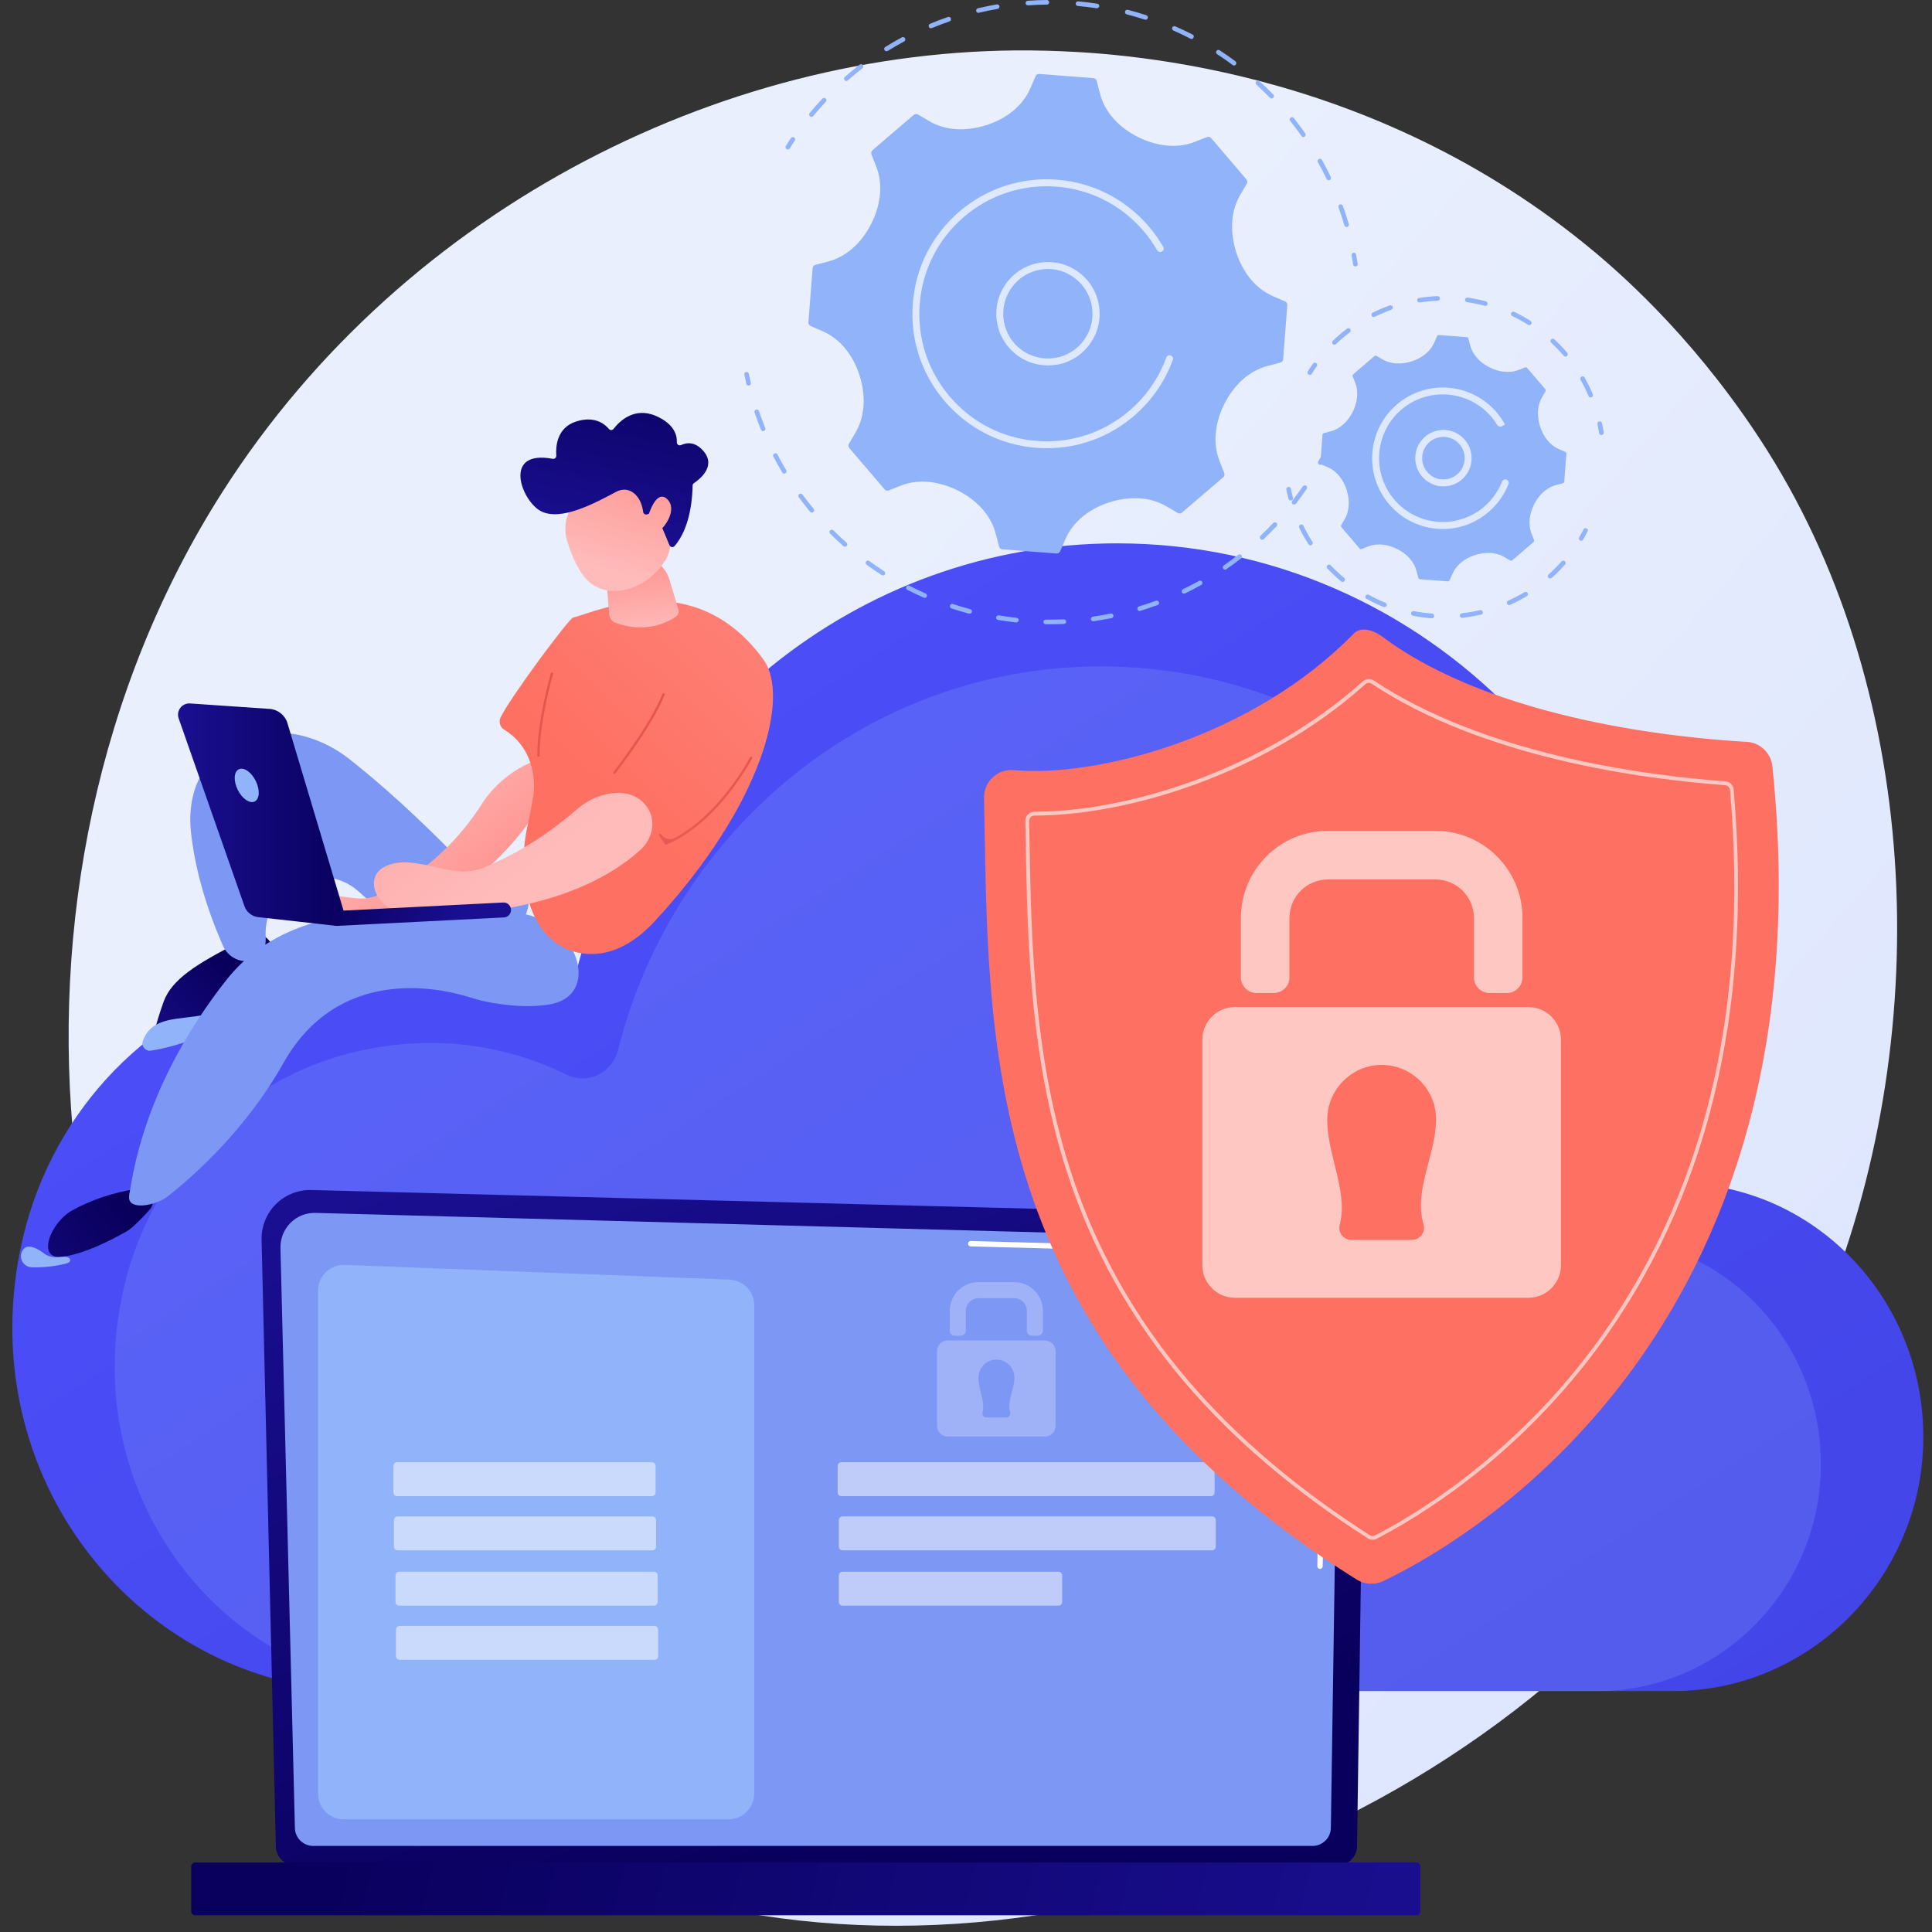 <svg width="115" height="115" viewBox="0 0 115 115" fill="none" xmlns="http://www.w3.org/2000/svg">
<rect x="0" y="0" width="115" height="115" fill="#333333" stroke="none"/>
<path d="M108.363 78.415C97.803 103.679 69.672 117.832 45.283 114.012C41.313 113.39 30.43 111.54 20.799 102.811C2.247 86.006 -1.719 52.73 13.244 29.276C24.135 12.208 43.651 2.534 62.199 3.017C66.194 3.12 81.508 3.762 94.962 15.037C96.936 16.691 101.298 20.629 105.227 26.869C114.454 41.529 115.243 61.95 108.363 78.415Z" fill="url(#paint0_linear_194_228)"/>
<path d="M1.359 73.699C3.162 65.994 9.057 59.944 16.563 58.093C21.723 56.82 26.673 57.504 30.86 59.563C32.245 60.246 33.897 59.473 34.281 57.942C37.981 43.22 50.998 32.342 66.492 32.342C84.864 32.342 99.757 47.633 99.757 66.498C99.757 66.998 99.749 67.681 99.741 68.34C99.806 69.753 100.407 70.35 101.303 70.502C108.502 71.272 114.156 77.363 114.471 84.88C114.83 93.51 107.991 100.658 99.582 100.658H21.776C8.457 100.658 -1.972 87.95 1.359 73.699Z" fill="url(#paint1_linear_194_228)"/>
<path opacity="0.21" d="M7.385 76.59C8.996 69.708 14.258 64.308 20.962 62.654C25.57 61.52 29.989 62.126 33.725 63.968C34.964 64.578 36.436 63.886 36.779 62.523C40.083 49.377 51.705 39.666 65.539 39.666C81.941 39.666 95.24 53.32 95.24 70.162C95.24 70.608 95.232 71.218 95.224 71.808C95.281 73.069 95.816 73.601 96.618 73.736C103.044 74.424 108.097 79.865 108.375 86.575C108.698 94.28 102.59 100.662 95.08 100.662H25.614C13.722 100.658 4.409 89.314 7.385 76.59Z" fill="#91B3FA"/>
<path d="M16.42 109.89C16.42 110.52 16.935 111.036 17.569 111.036H79.627C80.257 111.036 80.776 110.52 80.776 109.89L81.291 74.178C81.291 73.548 80.547 72.316 79.186 72.406L18.538 70.834C17.745 70.813 16.98 71.12 16.42 71.677C15.86 72.238 15.553 73.003 15.57 73.793L16.42 109.89Z" fill="url(#paint2_linear_194_228)"/>
<path d="M17.553 108.788C17.553 109.386 18.043 109.877 18.64 109.877H78.131C78.728 109.877 79.218 109.386 79.218 108.788L79.705 76.368C79.648 74.416 77.939 73.716 76.904 73.757L18.779 72.197C18.223 72.18 17.683 72.397 17.291 72.79C16.898 73.183 16.682 73.724 16.694 74.281L17.553 108.788Z" fill="#7D97F4"/>
<path d="M78.572 93.387C78.572 93.387 78.572 93.387 78.572 93.387C78.568 93.387 78.572 93.387 78.572 93.387C78.483 93.387 78.413 93.313 78.413 93.223L78.45 90.595C78.45 90.509 78.523 90.439 78.609 90.439C78.699 90.439 78.769 90.513 78.769 90.603L78.732 93.231C78.728 93.317 78.658 93.387 78.572 93.387Z" fill="white"/>
<path d="M78.666 86.943C78.576 86.943 78.507 86.87 78.507 86.779L78.654 76.708C78.65 76.111 78.47 75.632 78.115 75.292C77.452 74.657 76.402 74.69 76.357 74.69L57.776 74.191C57.69 74.186 57.621 74.117 57.621 74.027C57.625 73.941 57.69 73.863 57.784 73.871L76.353 74.371C76.467 74.362 77.587 74.346 78.335 75.058C78.756 75.46 78.969 76.016 78.973 76.708L78.826 86.784C78.826 86.874 78.752 86.943 78.666 86.943Z" fill="white"/>
<path d="M11.617 114.004H84.316C84.443 114.004 84.549 113.902 84.549 113.771V111.097C84.549 110.971 84.447 110.864 84.316 110.864H11.617C11.49 110.864 11.384 110.966 11.384 111.097V113.771C11.384 113.898 11.49 114.004 11.617 114.004Z" fill="url(#paint3_linear_194_228)"/>
<path d="M43.361 108.293H20.459C19.613 108.293 18.93 107.609 18.93 106.762V76.823C18.93 75.955 19.65 75.259 20.517 75.292L43.422 76.168C44.244 76.201 44.894 76.876 44.894 77.699V106.762C44.89 107.609 44.207 108.293 43.361 108.293Z" fill="#91B3FA"/>
<path opacity="0.51" d="M38.807 89.056H23.636C23.517 89.056 23.419 88.957 23.419 88.839V87.254C23.419 87.136 23.517 87.037 23.636 87.037H38.807C38.925 87.037 39.024 87.136 39.024 87.254V88.839C39.024 88.957 38.925 89.056 38.807 89.056Z" fill="white"/>
<path opacity="0.51" d="M38.836 92.282H23.664C23.546 92.282 23.448 92.183 23.448 92.065V90.48C23.448 90.362 23.546 90.263 23.664 90.263H38.836C38.954 90.263 39.052 90.362 39.052 90.48V92.065C39.056 92.183 38.958 92.282 38.836 92.282Z" fill="white"/>
<path opacity="0.51" d="M38.93 95.573H23.759C23.64 95.573 23.542 95.475 23.542 95.356V93.772C23.542 93.653 23.64 93.555 23.759 93.555H38.93C39.048 93.555 39.146 93.653 39.146 93.772V95.356C39.146 95.475 39.048 95.573 38.93 95.573Z" fill="white"/>
<path opacity="0.51" d="M38.958 98.799H23.787C23.669 98.799 23.57 98.701 23.57 98.582V96.998C23.57 96.879 23.669 96.781 23.787 96.781H38.958C39.077 96.781 39.175 96.879 39.175 96.998V98.582C39.179 98.701 39.081 98.799 38.958 98.799Z" fill="white"/>
<path opacity="0.51" d="M72.081 89.056H50.078C49.959 89.056 49.861 88.957 49.861 88.839V87.254C49.861 87.136 49.959 87.037 50.078 87.037H72.081C72.199 87.037 72.297 87.136 72.297 87.254V88.839C72.297 88.957 72.199 89.056 72.081 89.056Z" fill="white"/>
<path opacity="0.51" d="M72.15 92.282H50.148C50.029 92.282 49.931 92.183 49.931 92.065V90.48C49.931 90.362 50.029 90.263 50.148 90.263H72.15C72.269 90.263 72.367 90.362 72.367 90.48V92.065C72.367 92.183 72.269 92.282 72.15 92.282Z" fill="white"/>
<path opacity="0.51" d="M63.009 95.573H50.148C50.029 95.573 49.931 95.475 49.931 95.356V93.772C49.931 93.653 50.029 93.555 50.148 93.555H63.009C63.127 93.555 63.225 93.653 63.225 93.772V95.356C63.225 95.475 63.127 95.573 63.009 95.573Z" fill="white"/>
<g opacity="0.51">
<path opacity="0.51" d="M61.77 79.509H61.427C61.255 79.509 61.12 79.369 61.12 79.201V78.031C61.12 77.613 60.781 77.273 60.364 77.273H58.246C57.829 77.273 57.49 77.613 57.49 78.031V79.201C57.49 79.374 57.351 79.509 57.183 79.509H56.84C56.668 79.509 56.533 79.369 56.533 79.201V78.031C56.533 77.081 57.302 76.315 58.246 76.315H60.364C61.312 76.315 62.077 77.085 62.077 78.031V79.201C62.077 79.374 61.942 79.509 61.77 79.509Z" fill="white"/>
<path opacity="0.51" d="M62.195 79.787H56.415C56.059 79.787 55.773 80.073 55.773 80.43V84.868C55.773 85.224 56.059 85.51 56.415 85.51H62.191C62.547 85.51 62.833 85.224 62.833 84.868V80.426C62.837 80.073 62.547 79.787 62.195 79.787ZM60.131 84.077C60.168 84.229 60.053 84.372 59.902 84.372H58.712C58.557 84.372 58.446 84.229 58.483 84.077L58.49 84.051C58.651 83.377 58.201 82.632 58.242 81.94C58.271 81.404 58.704 80.962 59.244 80.929C59.865 80.892 60.384 81.384 60.384 81.998C60.384 82.658 59.963 83.355 60.112 83.998L60.131 84.077Z" fill="white"/>
</g>
<path d="M78.589 27.667C78.564 27.667 78.544 27.663 78.523 27.651C78.458 27.614 78.433 27.528 78.47 27.462C78.56 27.302 78.646 27.143 78.728 26.979C78.765 26.91 78.846 26.885 78.912 26.922C78.981 26.959 79.006 27.041 78.969 27.106C78.883 27.27 78.797 27.433 78.707 27.597C78.687 27.642 78.638 27.667 78.589 27.667Z" fill="#91B3FA"/>
<path d="M62.49 37.157C62.408 37.157 62.326 37.157 62.244 37.157C62.167 37.157 62.109 37.091 62.109 37.017C62.109 36.944 62.171 36.882 62.248 36.882C62.604 36.886 62.964 36.882 63.319 36.866C63.389 36.862 63.459 36.923 63.463 36.997C63.467 37.075 63.405 37.136 63.332 37.14C63.054 37.153 62.772 37.157 62.49 37.157ZM60.499 37.05C60.495 37.05 60.49 37.05 60.482 37.05C60.123 37.009 59.759 36.96 59.407 36.903C59.334 36.891 59.28 36.821 59.293 36.743C59.305 36.669 59.379 36.616 59.452 36.629C59.804 36.686 60.159 36.735 60.515 36.776C60.589 36.784 60.646 36.854 60.638 36.927C60.625 36.997 60.568 37.05 60.499 37.05ZM65.073 36.977C65.004 36.977 64.947 36.927 64.938 36.858C64.926 36.784 64.979 36.715 65.057 36.702C65.409 36.653 65.764 36.592 66.112 36.522C66.185 36.506 66.259 36.555 66.275 36.629C66.292 36.702 66.243 36.776 66.169 36.792C65.821 36.86 65.47 36.92 65.122 36.973C65.106 36.975 65.09 36.977 65.073 36.977ZM57.715 36.53C57.702 36.53 57.69 36.53 57.678 36.526C57.33 36.432 56.979 36.33 56.635 36.215C56.562 36.191 56.525 36.113 56.55 36.039C56.574 35.965 56.652 35.928 56.725 35.953C57.065 36.064 57.408 36.17 57.751 36.26C57.825 36.281 57.87 36.354 57.85 36.428C57.833 36.489 57.776 36.53 57.715 36.53ZM67.837 36.367C67.78 36.367 67.722 36.33 67.706 36.268C67.686 36.195 67.727 36.117 67.796 36.096C68.135 35.994 68.479 35.879 68.81 35.757C68.879 35.732 68.961 35.765 68.986 35.838C69.01 35.908 68.978 35.99 68.904 36.014C68.576 36.133 68.241 36.248 67.909 36.351C67.886 36.359 67.862 36.367 67.837 36.367ZM55.045 35.589C55.025 35.589 55.008 35.585 54.988 35.576C54.657 35.429 54.326 35.273 54.007 35.11C53.937 35.077 53.913 34.991 53.945 34.925C53.982 34.86 54.064 34.831 54.129 34.864C54.444 35.028 54.771 35.183 55.094 35.327C55.164 35.355 55.196 35.437 55.164 35.507C55.147 35.56 55.098 35.589 55.045 35.589ZM70.474 35.335C70.421 35.335 70.372 35.306 70.351 35.257C70.318 35.188 70.347 35.106 70.416 35.073C70.735 34.917 71.058 34.754 71.369 34.578C71.434 34.541 71.52 34.565 71.557 34.631C71.594 34.696 71.569 34.782 71.504 34.819C71.189 34.995 70.862 35.163 70.539 35.323C70.515 35.331 70.494 35.335 70.474 35.335ZM52.551 34.25C52.527 34.25 52.498 34.242 52.478 34.23C52.175 34.033 51.873 33.828 51.582 33.615C51.521 33.57 51.509 33.484 51.554 33.423C51.599 33.362 51.685 33.349 51.746 33.394C52.032 33.603 52.331 33.808 52.629 34C52.694 34.041 52.711 34.127 52.67 34.193C52.641 34.23 52.596 34.25 52.551 34.25ZM72.923 33.91C72.878 33.91 72.837 33.89 72.808 33.849C72.763 33.787 72.779 33.701 72.845 33.656C73.139 33.456 73.43 33.239 73.707 33.022C73.769 32.977 73.855 32.985 73.9 33.046C73.945 33.108 73.936 33.194 73.875 33.239C73.61 33.443 73.339 33.644 73.063 33.835C73.019 33.866 72.977 33.91 72.923 33.91ZM50.295 32.543C50.262 32.543 50.229 32.531 50.205 32.51C49.935 32.273 49.669 32.019 49.412 31.765C49.358 31.712 49.358 31.626 49.412 31.568C49.465 31.515 49.551 31.515 49.608 31.568C49.861 31.818 50.123 32.068 50.389 32.301C50.446 32.35 50.45 32.44 50.401 32.498C50.372 32.526 50.336 32.543 50.295 32.543ZM75.126 32.129C75.089 32.129 75.052 32.113 75.028 32.084C74.975 32.027 74.979 31.941 75.032 31.888C75.29 31.642 75.547 31.388 75.788 31.13C75.841 31.077 75.927 31.073 75.985 31.126C76.042 31.18 76.042 31.265 75.989 31.323C75.739 31.585 75.482 31.843 75.22 32.093C75.192 32.117 75.159 32.129 75.126 32.129ZM48.324 30.508C48.283 30.508 48.246 30.492 48.218 30.459C47.989 30.181 47.76 29.894 47.547 29.603C47.502 29.542 47.515 29.456 47.576 29.411C47.637 29.366 47.723 29.378 47.768 29.44C47.981 29.726 48.202 30.009 48.431 30.283C48.48 30.34 48.471 30.43 48.414 30.475C48.386 30.496 48.357 30.508 48.324 30.508ZM77.027 30.033C76.999 30.033 76.97 30.025 76.941 30.005C76.88 29.959 76.872 29.869 76.917 29.812C77.138 29.53 77.35 29.239 77.55 28.948C77.595 28.887 77.681 28.87 77.743 28.912C77.804 28.956 77.82 29.043 77.779 29.104C77.575 29.399 77.358 29.698 77.138 29.984C77.109 30.013 77.072 30.033 77.027 30.033ZM46.685 28.195C46.64 28.195 46.591 28.171 46.566 28.13C46.378 27.818 46.202 27.499 46.035 27.18C45.998 27.114 46.027 27.028 46.092 26.995C46.157 26.959 46.243 26.987 46.276 27.053C46.44 27.368 46.615 27.683 46.799 27.986C46.827 28.031 46.825 28.084 46.8 28.126C46.776 28.166 46.731 28.195 46.685 28.195ZM45.422 25.661C45.368 25.661 45.315 25.628 45.295 25.575C45.16 25.239 45.029 24.895 44.915 24.555C44.89 24.482 44.927 24.404 45.001 24.38C45.07 24.355 45.152 24.392 45.176 24.465C45.291 24.801 45.417 25.141 45.548 25.473C45.577 25.542 45.544 25.624 45.471 25.653C45.454 25.657 45.438 25.661 45.422 25.661Z" fill="#91B3FA"/>
<path d="M44.559 22.951C44.498 22.951 44.44 22.91 44.424 22.844C44.383 22.664 44.342 22.484 44.306 22.304C44.289 22.23 44.338 22.156 44.412 22.14C44.485 22.124 44.559 22.173 44.575 22.247C44.612 22.427 44.649 22.603 44.694 22.779C44.708 22.841 44.678 22.903 44.624 22.931C44.604 22.941 44.582 22.951 44.559 22.951Z" fill="#91B3FA"/>
<path d="M46.893 8.896C46.869 8.896 46.844 8.888 46.82 8.876C46.754 8.835 46.738 8.749 46.775 8.687C46.873 8.532 46.975 8.376 47.077 8.221C47.118 8.159 47.204 8.139 47.269 8.184C47.331 8.225 47.351 8.311 47.306 8.376C47.204 8.528 47.106 8.679 47.008 8.835C46.983 8.876 46.938 8.896 46.893 8.896Z" fill="#91B3FA"/>
<path d="M80.154 13.514C80.093 13.514 80.04 13.473 80.024 13.416C79.917 13.056 79.799 12.695 79.672 12.343C79.648 12.274 79.684 12.192 79.754 12.167C79.823 12.143 79.905 12.18 79.93 12.249C80.061 12.605 80.179 12.974 80.285 13.338C80.302 13.399 80.277 13.464 80.225 13.495C80.204 13.508 80.179 13.514 80.154 13.514ZM79.088 10.73C79.034 10.73 78.985 10.702 78.965 10.652C78.801 10.313 78.63 9.977 78.446 9.654C78.409 9.588 78.433 9.502 78.499 9.465C78.564 9.428 78.65 9.453 78.687 9.518C78.871 9.85 79.051 10.19 79.214 10.534C79.247 10.603 79.218 10.685 79.149 10.718C79.128 10.726 79.108 10.73 79.088 10.73ZM77.587 8.159C77.542 8.159 77.501 8.139 77.473 8.102C77.26 7.795 77.031 7.492 76.798 7.197C76.749 7.136 76.761 7.05 76.819 7.005C76.88 6.956 76.966 6.968 77.011 7.025C77.248 7.324 77.477 7.631 77.694 7.942C77.738 8.004 77.722 8.09 77.661 8.135C77.64 8.151 77.612 8.159 77.587 8.159ZM48.296 6.956C48.263 6.956 48.234 6.943 48.21 6.923C48.153 6.874 48.144 6.788 48.193 6.73C48.435 6.44 48.688 6.149 48.95 5.871C49.003 5.813 49.089 5.813 49.146 5.863C49.203 5.916 49.203 6.002 49.154 6.059C48.897 6.333 48.647 6.616 48.41 6.902C48.377 6.939 48.337 6.956 48.296 6.956ZM75.69 5.863C75.653 5.863 75.617 5.85 75.592 5.822C75.335 5.555 75.061 5.289 74.783 5.036C74.725 4.982 74.721 4.896 74.775 4.839C74.828 4.782 74.913 4.778 74.971 4.831C75.253 5.089 75.527 5.355 75.793 5.629C75.846 5.682 75.846 5.772 75.788 5.826C75.76 5.85 75.723 5.863 75.69 5.863ZM50.376 4.823C50.34 4.823 50.299 4.806 50.274 4.774C50.225 4.716 50.229 4.63 50.286 4.577C50.573 4.327 50.871 4.082 51.169 3.848C51.231 3.803 51.317 3.811 51.362 3.873C51.407 3.934 51.398 4.02 51.337 4.065C51.043 4.295 50.748 4.536 50.466 4.782C50.438 4.81 50.405 4.823 50.376 4.823ZM73.454 3.897C73.425 3.897 73.397 3.889 73.372 3.869C73.074 3.644 72.763 3.431 72.448 3.226C72.383 3.185 72.367 3.099 72.407 3.034C72.448 2.968 72.534 2.952 72.6 2.993C72.918 3.201 73.233 3.418 73.536 3.648C73.597 3.693 73.609 3.779 73.564 3.84C73.536 3.881 73.495 3.897 73.454 3.897ZM52.768 3.05C52.723 3.05 52.678 3.025 52.65 2.984C52.609 2.919 52.629 2.833 52.694 2.796C53.017 2.596 53.349 2.403 53.684 2.223C53.749 2.186 53.835 2.211 53.872 2.28C53.909 2.346 53.884 2.432 53.815 2.469C53.506 2.633 53.201 2.811 52.906 2.994C52.863 3.02 52.818 3.05 52.768 3.05ZM70.928 2.321C70.907 2.321 70.887 2.317 70.866 2.305C70.535 2.133 70.192 1.969 69.848 1.818C69.779 1.789 69.746 1.707 69.779 1.638C69.807 1.568 69.889 1.535 69.959 1.568C70.306 1.719 70.654 1.887 70.989 2.059C71.009 2.07 71.025 2.084 71.037 2.1C71.097 2.182 71.029 2.321 70.928 2.321ZM55.413 1.683C55.36 1.683 55.307 1.65 55.286 1.597C55.258 1.527 55.29 1.445 55.36 1.417C55.712 1.269 56.067 1.134 56.427 1.011C56.501 0.987 56.578 1.023 56.603 1.097C56.627 1.171 56.59 1.249 56.517 1.273C56.177 1.391 55.841 1.519 55.509 1.655C55.478 1.668 55.447 1.683 55.413 1.683ZM68.184 1.175C68.172 1.175 68.156 1.171 68.144 1.167C67.788 1.052 67.424 0.946 67.064 0.852C66.991 0.831 66.946 0.757 66.966 0.684C66.987 0.61 67.06 0.565 67.134 0.585C67.502 0.68 67.87 0.786 68.229 0.905C68.303 0.929 68.34 1.007 68.319 1.077C68.295 1.138 68.242 1.175 68.184 1.175ZM58.242 0.766C58.181 0.766 58.123 0.725 58.107 0.659C58.091 0.585 58.136 0.512 58.209 0.491C58.581 0.405 58.958 0.328 59.33 0.262C59.407 0.25 59.477 0.299 59.489 0.373C59.501 0.446 59.452 0.52 59.379 0.532C59.022 0.592 58.662 0.667 58.309 0.749C58.286 0.755 58.265 0.766 58.242 0.766ZM65.29 0.491C65.276 0.491 65.263 0.49 65.249 0.488C64.888 0.432 64.519 0.388 64.153 0.356C64.076 0.348 64.023 0.282 64.031 0.205C64.039 0.127 64.105 0.074 64.182 0.082C64.558 0.115 64.942 0.164 65.319 0.221C65.392 0.233 65.445 0.303 65.433 0.377C65.413 0.442 65.355 0.491 65.29 0.491ZM61.185 0.319C61.112 0.319 61.055 0.262 61.047 0.192C61.042 0.115 61.1 0.049 61.173 0.045C61.549 0.016 61.934 0.004 62.314 0C62.387 0 62.453 0.061 62.453 0.135C62.453 0.213 62.392 0.274 62.318 0.274C61.945 0.278 61.571 0.29 61.202 0.319C61.197 0.319 61.19 0.319 61.185 0.319Z" fill="#91B3FA"/>
<path d="M80.678 15.86C80.612 15.86 80.551 15.811 80.543 15.745C80.514 15.565 80.486 15.385 80.449 15.205C80.437 15.131 80.486 15.057 80.559 15.045C80.633 15.033 80.706 15.082 80.719 15.156C80.751 15.336 80.784 15.52 80.813 15.704C80.825 15.778 80.772 15.852 80.698 15.86C80.694 15.86 80.686 15.86 80.678 15.86Z" fill="#91B3FA"/>
<path d="M76.626 18.165C76.635 18.071 76.582 17.981 76.496 17.944L75.779 17.632C74.688 17.159 73.955 16.158 73.589 15.027C73.224 13.897 73.217 12.636 73.818 11.611L74.215 10.935C74.263 10.853 74.251 10.751 74.19 10.677L72.093 8.221C72.031 8.147 71.933 8.122 71.843 8.159L71.117 8.446C70.012 8.882 68.766 8.677 67.707 8.139C66.648 7.602 65.775 6.726 65.476 5.577L65.278 4.814C65.253 4.724 65.176 4.655 65.082 4.651L61.864 4.401C61.77 4.393 61.68 4.446 61.643 4.532L61.33 5.256C60.858 6.344 59.861 7.076 58.732 7.442C57.603 7.807 56.342 7.815 55.319 7.213L54.645 6.816C54.563 6.767 54.461 6.78 54.387 6.841L51.934 8.941C51.86 9.003 51.836 9.101 51.873 9.191L52.16 9.922C52.594 11.027 52.391 12.272 51.854 13.331C51.316 14.392 50.438 15.268 49.287 15.569L48.533 15.766C48.443 15.79 48.377 15.868 48.369 15.962L48.12 19.184C48.112 19.278 48.165 19.369 48.251 19.405L48.968 19.717C50.058 20.191 50.791 21.191 51.157 22.322C51.522 23.452 51.529 24.714 50.928 25.738L50.532 26.414C50.483 26.496 50.495 26.598 50.556 26.672L52.654 29.128C52.715 29.202 52.813 29.227 52.903 29.19L53.63 28.903C54.734 28.468 55.981 28.672 57.04 29.21C58.098 29.747 58.971 30.624 59.27 31.772L59.468 32.535C59.493 32.625 59.571 32.694 59.665 32.698L62.882 32.948C62.976 32.956 63.066 32.903 63.103 32.817L63.416 32.093C63.888 31.005 64.885 30.273 66.014 29.907C67.143 29.542 68.404 29.534 69.427 30.136L70.102 30.533C70.183 30.582 70.286 30.57 70.359 30.508L72.812 28.408C72.886 28.346 72.91 28.248 72.874 28.158L72.586 27.427C72.152 26.323 72.355 25.077 72.892 24.018C73.43 22.957 74.308 22.081 75.459 21.78L76.214 21.583C76.303 21.559 76.373 21.481 76.377 21.387L76.626 18.165Z" fill="#91B3FA"/>
<path opacity="0.7" d="M62.367 21.751C61.737 21.751 61.124 21.559 60.601 21.186C59.219 20.208 58.888 18.284 59.869 16.9C60.343 16.228 61.051 15.782 61.86 15.643C62.669 15.504 63.483 15.688 64.153 16.163C64.824 16.638 65.27 17.346 65.409 18.157C65.548 18.967 65.364 19.782 64.889 20.453C64.415 21.125 63.708 21.571 62.898 21.71C62.719 21.735 62.543 21.751 62.367 21.751ZM62.379 16.011C62.228 16.011 62.077 16.024 61.925 16.052C61.226 16.171 60.613 16.56 60.204 17.137C59.358 18.337 59.64 19.999 60.838 20.851C61.419 21.26 62.122 21.419 62.821 21.301C63.52 21.182 64.133 20.793 64.542 20.216C64.951 19.635 65.11 18.93 64.992 18.23C64.873 17.53 64.485 16.916 63.908 16.507C63.459 16.179 62.927 16.011 62.379 16.011Z" fill="white"/>
<path opacity="0.7" d="M62.318 26.68C62.109 26.68 61.897 26.672 61.684 26.656C59.554 26.488 57.621 25.505 56.231 23.88C54.98 22.418 54.309 20.597 54.309 18.689C54.309 18.48 54.317 18.267 54.334 18.054C54.501 15.921 55.483 13.985 57.105 12.593C58.728 11.205 60.793 10.53 62.923 10.697C65.053 10.865 66.987 11.848 68.377 13.473C68.704 13.854 68.993 14.264 69.241 14.697C69.298 14.796 69.26 14.921 69.16 14.976C69.059 15.03 68.934 14.992 68.877 14.893C68.643 14.488 68.368 14.1 68.062 13.743C66.745 12.204 64.91 11.267 62.89 11.111C60.871 10.955 58.913 11.594 57.375 12.912C55.838 14.231 54.902 16.069 54.747 18.091C54.73 18.292 54.722 18.492 54.722 18.693C54.722 20.498 55.356 22.226 56.541 23.614C57.858 25.153 59.693 26.091 61.713 26.246C63.732 26.402 65.691 25.763 67.228 24.445C68.218 23.598 68.975 22.506 69.42 21.287C69.46 21.18 69.576 21.121 69.685 21.157C69.793 21.194 69.852 21.311 69.813 21.418C69.344 22.707 68.549 23.86 67.498 24.756C66.042 26.009 64.223 26.68 62.318 26.68Z" fill="white"/>
<path d="M94.116 32.191C94.091 32.191 94.067 32.182 94.046 32.17C93.981 32.133 93.96 32.047 93.997 31.982C94.091 31.826 94.177 31.667 94.259 31.507C94.296 31.437 94.377 31.413 94.443 31.45C94.512 31.487 94.537 31.568 94.5 31.634C94.414 31.798 94.324 31.962 94.23 32.121C94.206 32.166 94.161 32.191 94.116 32.191Z" fill="#91B3FA"/>
<path d="M85.232 36.805C85.228 36.805 85.224 36.805 85.22 36.805C84.848 36.776 84.472 36.723 84.104 36.649C84.03 36.633 83.981 36.563 83.993 36.485C84.01 36.412 84.079 36.362 84.157 36.375C84.513 36.444 84.876 36.493 85.24 36.522C85.318 36.526 85.371 36.596 85.367 36.669C85.363 36.751 85.302 36.805 85.232 36.805ZM87.031 36.776C86.961 36.776 86.904 36.723 86.896 36.653C86.888 36.579 86.941 36.51 87.019 36.502C87.382 36.461 87.742 36.399 88.098 36.317C88.171 36.301 88.245 36.346 88.261 36.42C88.278 36.493 88.233 36.567 88.159 36.584C87.795 36.669 87.423 36.731 87.051 36.776C87.043 36.776 87.035 36.776 87.031 36.776ZM82.407 36.137C82.391 36.137 82.37 36.133 82.354 36.129C82.006 35.99 81.667 35.826 81.34 35.646C81.275 35.609 81.25 35.527 81.287 35.458C81.324 35.392 81.406 35.368 81.475 35.404C81.794 35.581 82.125 35.74 82.46 35.875C82.53 35.904 82.567 35.986 82.538 36.055C82.513 36.105 82.46 36.137 82.407 36.137ZM89.831 36.014C89.778 36.014 89.729 35.986 89.704 35.933C89.672 35.863 89.704 35.781 89.774 35.752C90.105 35.605 90.432 35.433 90.743 35.249C90.808 35.208 90.894 35.233 90.931 35.298C90.972 35.364 90.947 35.45 90.882 35.486C90.575 35.669 90.256 35.838 89.933 35.984C89.901 35.999 89.867 36.014 89.831 36.014ZM79.921 34.643C79.889 34.643 79.86 34.631 79.832 34.61C79.545 34.373 79.272 34.111 79.01 33.841C78.957 33.783 78.961 33.697 79.014 33.644C79.071 33.591 79.157 33.595 79.21 33.648C79.46 33.914 79.729 34.164 80.007 34.397C80.065 34.447 80.073 34.532 80.024 34.59C79.999 34.623 79.958 34.643 79.921 34.643ZM92.268 34.434C92.231 34.434 92.194 34.418 92.165 34.389C92.117 34.332 92.121 34.246 92.178 34.193L92.26 34.119C92.501 33.898 92.734 33.66 92.95 33.419C92.999 33.362 93.089 33.358 93.147 33.407C93.204 33.456 93.208 33.546 93.159 33.603C92.934 33.853 92.697 34.099 92.448 34.324L92.366 34.397C92.333 34.422 92.3 34.434 92.268 34.434ZM78 32.461C77.955 32.461 77.91 32.44 77.886 32.395C77.685 32.08 77.497 31.749 77.334 31.413C77.301 31.343 77.33 31.261 77.399 31.229C77.469 31.196 77.55 31.224 77.583 31.294C77.743 31.622 77.922 31.941 78.119 32.248C78.159 32.313 78.139 32.395 78.078 32.436C78.053 32.457 78.029 32.461 78 32.461Z" fill="#91B3FA"/>
<path d="M76.831 29.796C76.77 29.796 76.712 29.755 76.696 29.693C76.647 29.513 76.606 29.329 76.569 29.149C76.553 29.075 76.602 29.002 76.675 28.985C76.749 28.969 76.823 29.018 76.839 29.092C76.876 29.268 76.917 29.448 76.962 29.62C76.979 29.682 76.95 29.744 76.896 29.774C76.876 29.785 76.854 29.796 76.831 29.796Z" fill="#91B3FA"/>
<path d="M77.963 22.316C77.939 22.316 77.914 22.308 77.89 22.296C77.824 22.255 77.808 22.169 77.845 22.107C77.943 21.952 78.049 21.792 78.155 21.645C78.2 21.583 78.286 21.567 78.348 21.612C78.409 21.657 78.425 21.743 78.38 21.804C78.274 21.952 78.176 22.103 78.078 22.255C78.053 22.296 78.012 22.316 77.963 22.316Z" fill="#91B3FA"/>
<path d="M94.684 23.659C94.631 23.659 94.578 23.626 94.557 23.573C94.418 23.245 94.259 22.918 94.079 22.607C94.042 22.541 94.062 22.455 94.132 22.419C94.197 22.382 94.283 22.402 94.32 22.472C94.504 22.791 94.668 23.127 94.811 23.466C94.839 23.536 94.806 23.618 94.737 23.647C94.721 23.655 94.7 23.659 94.684 23.659ZM93.183 21.227C93.143 21.227 93.106 21.211 93.077 21.178C93.008 21.096 92.934 21.014 92.861 20.932C92.693 20.748 92.517 20.568 92.333 20.4C92.276 20.347 92.276 20.261 92.325 20.204C92.378 20.146 92.464 20.146 92.521 20.195C92.709 20.372 92.889 20.556 93.065 20.744C93.143 20.826 93.216 20.912 93.286 20.998C93.335 21.055 93.327 21.141 93.269 21.19C93.245 21.215 93.212 21.227 93.183 21.227ZM79.431 20.519C79.394 20.519 79.357 20.507 79.333 20.478C79.28 20.425 79.284 20.335 79.337 20.281C79.394 20.228 79.447 20.175 79.505 20.122C79.721 19.925 79.946 19.737 80.179 19.561C80.24 19.516 80.326 19.528 80.371 19.585C80.416 19.647 80.404 19.733 80.347 19.778C80.122 19.95 79.901 20.134 79.693 20.322C79.635 20.372 79.582 20.425 79.529 20.478C79.501 20.507 79.468 20.519 79.431 20.519ZM91.029 19.352C91.004 19.352 90.98 19.344 90.956 19.332C90.653 19.139 90.338 18.963 90.015 18.812C89.946 18.779 89.917 18.697 89.95 18.628C89.983 18.558 90.064 18.529 90.134 18.562C90.465 18.722 90.792 18.902 91.103 19.098C91.168 19.139 91.184 19.225 91.144 19.287C91.119 19.328 91.074 19.352 91.029 19.352ZM81.769 18.873C81.72 18.873 81.671 18.844 81.647 18.795C81.614 18.726 81.643 18.644 81.708 18.611C82.035 18.447 82.379 18.3 82.726 18.177C82.8 18.153 82.877 18.189 82.902 18.259C82.926 18.329 82.889 18.41 82.82 18.435C82.485 18.558 82.15 18.697 81.831 18.857C81.81 18.869 81.79 18.873 81.769 18.873ZM88.413 18.206C88.4 18.206 88.388 18.206 88.376 18.202C88.032 18.112 87.677 18.038 87.321 17.985C87.248 17.972 87.194 17.903 87.207 17.829C87.219 17.756 87.288 17.698 87.362 17.715C87.726 17.768 88.09 17.841 88.445 17.936C88.519 17.956 88.564 18.03 88.543 18.103C88.527 18.165 88.474 18.206 88.413 18.206ZM84.488 18.005C84.423 18.005 84.361 17.956 84.353 17.891C84.341 17.817 84.394 17.743 84.468 17.735C84.831 17.678 85.199 17.641 85.567 17.625C85.645 17.625 85.706 17.682 85.71 17.756C85.715 17.833 85.653 17.895 85.579 17.899C85.227 17.915 84.874 17.947 84.529 18.002C84.515 18.004 84.502 18.005 84.488 18.005Z" fill="#91B3FA"/>
<path d="M95.322 25.894C95.256 25.894 95.195 25.845 95.187 25.78C95.158 25.604 95.125 25.423 95.089 25.247C95.072 25.174 95.121 25.1 95.195 25.084C95.269 25.067 95.342 25.116 95.358 25.19C95.399 25.37 95.432 25.554 95.461 25.739C95.473 25.812 95.42 25.886 95.346 25.894C95.334 25.894 95.326 25.894 95.322 25.894Z" fill="#91B3FA"/>
<path d="M93.237 27.012C93.241 26.963 93.212 26.918 93.167 26.897L92.799 26.737C92.239 26.493 91.864 25.98 91.675 25.398C91.487 24.817 91.482 24.166 91.792 23.639L91.994 23.295C92.018 23.254 92.014 23.2 91.982 23.163L90.902 21.903C90.87 21.866 90.82 21.854 90.776 21.87L90.404 22.017C89.836 22.241 89.195 22.137 88.651 21.861C88.108 21.586 87.662 21.136 87.509 20.547L87.407 20.154C87.395 20.11 87.354 20.073 87.305 20.069L85.653 19.942C85.604 19.938 85.559 19.966 85.539 20.011L85.377 20.382C85.134 20.941 84.623 21.316 84.043 21.505C83.462 21.693 82.811 21.698 82.285 21.388L81.941 21.186C81.9 21.162 81.847 21.166 81.81 21.198L80.551 22.279C80.514 22.312 80.502 22.361 80.518 22.406L80.666 22.78C80.89 23.348 80.785 23.988 80.51 24.533C80.235 25.077 79.784 25.525 79.194 25.678L78.805 25.78C78.76 25.792 78.724 25.833 78.72 25.882L78.593 27.536C78.589 27.585 78.617 27.63 78.662 27.651L79.03 27.811C79.59 28.055 79.966 28.568 80.154 29.149C80.342 29.731 80.347 30.381 80.038 30.909L79.836 31.253C79.811 31.294 79.815 31.347 79.848 31.384L80.927 32.645C80.96 32.682 81.009 32.694 81.054 32.678L81.426 32.531C81.993 32.306 82.634 32.411 83.179 32.687C83.722 32.962 84.168 33.411 84.321 34.001L84.423 34.393C84.435 34.438 84.476 34.475 84.525 34.479L86.176 34.606C86.225 34.61 86.27 34.582 86.291 34.536L86.452 34.166C86.695 33.606 87.207 33.231 87.787 33.043C88.368 32.854 89.018 32.85 89.545 33.159L89.888 33.362C89.929 33.386 89.983 33.382 90.019 33.349L91.278 32.269C91.315 32.236 91.328 32.187 91.311 32.142L91.164 31.768C90.94 31.2 91.044 30.56 91.319 30.015C91.594 29.471 92.045 29.023 92.635 28.869L93.024 28.768C93.069 28.756 93.106 28.715 93.11 28.666L93.237 27.012Z" fill="#91B3FA"/>
<path opacity="0.7" d="M85.915 28.952C85.571 28.952 85.236 28.846 84.95 28.641C84.194 28.105 84.014 27.057 84.549 26.299C84.807 25.931 85.195 25.689 85.637 25.616C86.078 25.538 86.524 25.64 86.888 25.902C87.256 26.16 87.497 26.549 87.57 26.991C87.648 27.433 87.546 27.88 87.284 28.244C87.027 28.613 86.638 28.854 86.197 28.928C86.107 28.944 86.009 28.952 85.915 28.952ZM85.919 26.005C85.522 26.005 85.13 26.189 84.885 26.541C84.48 27.11 84.619 27.904 85.187 28.305C85.461 28.502 85.8 28.576 86.131 28.518C86.467 28.461 86.757 28.277 86.949 28.003C87.145 27.728 87.219 27.389 87.162 27.057C87.104 26.721 86.921 26.43 86.647 26.238C86.43 26.082 86.172 26.005 85.919 26.005Z" fill="white"/>
<path opacity="0.7" d="M85.89 31.487C85.78 31.487 85.669 31.483 85.555 31.474C84.435 31.388 83.417 30.868 82.685 30.013C82.007 29.218 81.675 28.248 81.675 27.278C81.675 26.091 82.174 24.908 83.147 24.076C84.909 22.566 87.57 22.775 89.079 24.539C89.091 24.551 89.103 24.568 89.116 24.58C89.278 24.776 89.425 24.983 89.547 25.203C89.548 25.204 89.549 25.209 89.549 25.21C89.549 25.213 89.55 25.215 89.551 25.216C89.552 25.218 89.554 25.219 89.555 25.221C89.559 25.226 89.561 25.232 89.561 25.235C89.561 25.237 89.562 25.238 89.563 25.239C89.564 25.242 89.566 25.244 89.567 25.247C89.575 25.261 89.571 25.278 89.557 25.285L89.403 25.368C89.301 25.424 89.174 25.385 89.113 25.286C89.009 25.115 88.89 24.953 88.76 24.801C87.799 23.675 86.315 23.254 84.966 23.585C84.41 23.72 83.879 23.986 83.413 24.384C82.538 25.133 82.088 26.201 82.088 27.274C82.088 28.146 82.387 29.026 82.996 29.742C84.357 31.335 86.753 31.523 88.343 30.16C88.814 29.759 89.175 29.248 89.401 28.676C89.443 28.57 89.559 28.511 89.668 28.547C89.776 28.583 89.835 28.701 89.793 28.807C89.543 29.449 89.137 30.021 88.609 30.471C87.849 31.13 86.892 31.487 85.89 31.487Z" fill="white"/>
<path d="M59.088 46.274C59.428 45.955 59.886 45.799 60.352 45.84C65.306 46.286 74.55 43.895 80.588 37.705C81.009 37.275 81.773 37.517 82.252 37.877C88.969 42.905 100.105 43.944 103.972 44.157C104.773 44.202 105.419 44.821 105.501 45.619C109.017 79.619 86.908 91.942 82.325 94.116C81.823 94.353 81.234 94.32 80.764 94.026C57.911 79.771 58.888 61.233 58.573 47.498C58.561 47.039 58.749 46.589 59.088 46.274Z" fill="url(#paint4_linear_194_228)"/>
<path opacity="0.61" d="M81.708 91.651C81.606 91.651 81.504 91.623 81.414 91.565C72.653 85.957 66.942 79.251 63.957 71.067C61.292 63.759 61.161 56.312 61.047 49.745L61.03 48.869C61.026 48.722 61.083 48.587 61.185 48.48C61.288 48.374 61.427 48.317 61.574 48.317C66.999 48.317 75.142 45.918 81.115 40.559C81.299 40.395 81.569 40.374 81.778 40.51C88.339 44.87 97.701 46.139 102.697 46.507C102.962 46.528 103.171 46.732 103.195 47.003C104.356 60.271 101.601 71.489 95.007 80.348C90.081 86.964 84.239 90.411 81.957 91.586C81.876 91.631 81.794 91.651 81.708 91.651ZM81.851 91.393L81.9 91.492L81.851 91.393C84.12 90.227 89.925 86.8 94.827 80.221C101.388 71.407 104.132 60.238 102.975 47.027C102.962 46.872 102.836 46.749 102.68 46.736C97.664 46.368 88.257 45.091 81.655 40.702C81.532 40.62 81.373 40.632 81.266 40.731C75.249 46.131 67.044 48.546 61.582 48.546C61.488 48.546 61.406 48.579 61.349 48.644C61.288 48.706 61.255 48.788 61.259 48.873L61.276 49.75C61.39 56.3 61.521 63.722 64.174 70.997C67.142 79.132 72.825 85.801 81.54 91.385C81.63 91.438 81.753 91.447 81.851 91.393Z" fill="white"/>
<path opacity="0.61" d="M89.696 59.108H88.662C88.147 59.108 87.734 58.691 87.734 58.179V54.642C87.734 53.377 86.708 52.349 85.445 52.349H79.043C77.779 52.349 76.753 53.377 76.753 54.642V58.179C76.753 58.695 76.336 59.108 75.825 59.108H74.791C74.276 59.108 73.863 58.691 73.863 58.179V54.642C73.863 51.776 76.181 49.455 79.043 49.455H85.445C88.306 49.455 90.624 51.776 90.624 54.642V58.179C90.624 58.691 90.207 59.108 89.696 59.108Z" fill="white"/>
<path opacity="0.61" d="M90.976 59.944H73.507C72.436 59.944 71.569 60.812 71.569 61.884V75.308C71.569 76.381 72.436 77.249 73.507 77.249H90.976C92.047 77.249 92.914 76.381 92.914 75.308V61.884C92.914 60.812 92.047 59.944 90.976 59.944ZM84.741 72.917C84.852 73.368 84.508 73.806 84.042 73.806H80.441C79.975 73.806 79.635 73.372 79.742 72.917L79.761 72.839C80.25 70.801 78.901 68.546 79.01 66.453C79.096 64.828 80.412 63.493 82.035 63.395C83.916 63.276 85.481 64.77 85.481 66.629C85.481 68.621 84.219 70.731 84.682 72.668L84.741 72.917Z" fill="white"/>
<path d="M14.14 56.13C14.887 55.749 14.974 55.276 15.695 55.704C16.972 56.461 16.234 59.135 14.976 59.922C13.59 60.789 11.543 61.813 9.164 62.191C8.833 62.244 9.63 59.915 9.748 59.6C10.244 58.292 11.675 57.389 14.14 56.13Z" fill="url(#paint5_linear_194_228)"/>
<path d="M31.45 53.905C31.632 52.829 30.495 52.128 29.403 52.128C28.657 52.128 27.95 51.817 27.434 51.278C26.201 49.991 23.676 47.459 20.84 45.218C16.516 41.8 10.756 44.098 11.372 49.575C11.589 51.51 12.155 53.759 13.281 56.312C13.636 57.115 14.626 57.475 15.366 57C15.371 56.997 15.376 56.993 15.381 56.99C15.785 56.72 15.833 56.18 15.813 55.695C15.691 52.757 19.144 51.107 21.342 53.06C22.842 54.394 24.172 55.59 24.662 56.067C25.817 57.185 30.963 56.774 31.45 53.905Z" fill="#7D97F4"/>
<path d="M3.71 74.809C2.154 75.014 2.961 72.769 4.341 72.022C5.379 71.459 6.655 70.984 8.193 70.761C8.377 70.734 8.563 70.776 8.721 70.873C9.118 71.117 9.225 71.639 8.919 71.991C8.656 72.295 8.297 72.675 7.851 73.069C7.749 73.16 7.637 73.239 7.519 73.306C6.477 73.898 4.973 74.642 3.71 74.809Z" fill="url(#paint6_linear_194_228)"/>
<path d="M8.506 61.946C9.062 60.468 10.626 60.721 12.173 60.405C12.365 60.365 12.576 60.305 12.81 60.218C14.478 59.601 15.768 58.828 16.547 58.298C16.676 58.209 16.853 58.284 16.866 58.441C16.871 58.502 16.85 58.566 16.804 58.608C16.294 59.072 13.048 61.897 8.984 62.539C8.653 62.592 8.387 62.261 8.506 61.946Z" fill="#91B3FA"/>
<path d="M1.409 74.342C1.702 74.004 2.301 74.362 2.657 74.634C2.873 74.799 3.209 74.875 3.71 74.809C4.182 74.746 4.378 75.103 3.916 75.217C3.287 75.372 2.612 75.455 1.895 75.435C1.335 75.419 1.041 74.76 1.409 74.342Z" fill="#91B3FA"/>
<path d="M31.962 54.635C31.399 54.407 30.796 54.293 30.189 54.3L22.443 54.384C19.004 54.421 15.626 55.608 13.495 58.307C11.23 61.174 8.59 65.499 7.747 70.811C7.712 71.032 7.701 71 7.683 71.222C7.612 72.092 9.295 71.756 9.981 71.216C11.587 69.951 14.65 67.218 16.874 63.272C20.081 57.584 25.901 58.751 27.778 59.308C28.184 59.429 28.586 59.559 29.003 59.638C30.337 59.889 31.567 59.973 32.69 59.791C35.537 59.33 34.635 55.718 31.962 54.635Z" fill="#7D97F4"/>
<path d="M32.855 46.655C34.216 43.988 30.321 45.281 28.713 47.807C27.472 49.758 25.541 51.872 22.598 53.248C22.145 53.46 21.638 53.522 21.141 53.463L19.582 53.278C19.394 53.256 19.21 53.344 19.109 53.505C18.908 53.826 19.131 54.244 19.509 54.256L24.153 54.404C24.586 54.418 25.015 54.345 25.402 54.151C26.856 53.421 30.64 51.176 32.855 46.655Z" fill="url(#paint7_linear_194_228)"/>
<path d="M34.6 56.742C31.448 56.233 30.715 52.262 31.402 49.144C31.517 48.62 31.627 48.074 31.724 47.515C31.999 45.932 31.399 44.258 30.017 43.437C29.764 43.285 29.67 42.966 29.797 42.704C30.373 41.508 33.852 36.825 34.114 36.76C35.532 36.407 41.342 33.64 45.434 39.245C47.048 41.455 45.406 47.878 38.96 54.849C37.799 56.105 36.289 57.014 34.6 56.742Z" fill="url(#paint8_linear_194_228)"/>
<path d="M38.623 48.214C37.822 46.73 35.686 47.017 34.41 48.119C33.005 49.331 31.002 50.786 28.658 51.693C26.867 52.387 24.754 50.773 22.994 51.543C21.475 52.208 22.517 54.314 24.175 54.314H27.956C28.003 54.314 28.047 54.314 28.094 54.311C28.775 54.275 34.443 53.883 38.084 50.626C38.774 50.008 39.063 49.029 38.623 48.214Z" fill="url(#paint9_linear_194_228)"/>
<path d="M37.617 33.191C38.586 32.971 39.56 33.54 39.846 34.492L40.381 36.276C40.43 36.436 40.369 36.608 40.234 36.702C39.731 37.046 38.423 37.73 36.628 37.067C36.424 36.989 36.281 36.8 36.264 36.579L36.151 35.187C36.075 34.25 36.7 33.4 37.617 33.191Z" fill="url(#paint10_linear_194_228)"/>
<path d="M35.32 29.018C34.088 29.595 33.355 30.918 33.762 32.216C34.064 33.178 34.512 34.196 35.14 34.7C36.306 35.636 38.406 35.188 39.579 33.395C40.025 32.712 39.961 31.845 39.665 31.085L39.513 30.696C38.863 29.029 36.94 28.26 35.32 29.018Z" fill="url(#paint11_linear_194_228)"/>
<path d="M38.517 30.619C38.41 30.651 38.3 30.586 38.284 30.475C38.278 30.437 38.271 30.394 38.263 30.347C38.116 29.478 37.441 28.863 36.665 29.28C35.34 29.992 33.349 31.044 32.18 30.418C31.04 29.808 29.883 26.746 32.9 27.311C33.014 27.331 33.12 27.241 33.112 27.122C33.075 26.619 33.124 25.46 34.298 25.088C35.393 24.74 35.994 25.235 36.244 25.534C36.317 25.624 36.452 25.62 36.522 25.53C36.849 25.1 37.744 24.187 39.056 24.764C40.14 25.243 40.307 25.911 40.287 26.324C40.283 26.459 40.418 26.549 40.54 26.492C40.871 26.34 41.403 26.259 41.914 26.901C42.621 27.786 41.611 28.555 41.309 28.756C41.26 28.789 41.227 28.842 41.227 28.903C41.223 29.362 41.154 31.372 40.148 32.506C40.062 32.604 39.898 32.575 39.849 32.453L39.077 30.606C39.04 30.52 38.946 30.475 38.856 30.504L38.517 30.619Z" fill="url(#paint12_linear_194_228)"/>
<path d="M38.529 31.145C38.51 31.044 38.513 30.94 38.542 30.841C38.672 30.399 39.099 29.172 39.69 29.689C40.206 30.138 39.886 30.972 39.36 31.505C39.054 31.816 38.609 31.575 38.529 31.145Z" fill="url(#paint13_linear_194_228)"/>
<path d="M20.223 54.999C20.454 54.853 20.56 54.571 20.482 54.309L17.111 43.048C16.968 42.569 16.543 42.233 16.048 42.196L11.314 41.873C10.832 41.84 10.476 42.311 10.636 42.765L14.552 53.942C14.679 54.302 15.002 54.556 15.382 54.593L19.831 55.089C19.968 55.104 20.106 55.073 20.223 54.999Z" fill="url(#paint14_linear_194_228)"/>
<path d="M14.151 47.015C14.413 47.543 14.867 47.854 15.161 47.707C15.455 47.559 15.484 47.011 15.222 46.483C14.961 45.955 14.507 45.643 14.213 45.791C13.914 45.938 13.89 46.483 14.151 47.015Z" fill="#91B3FA"/>
<path d="M20.042 55.113C20.05 55.113 20.059 55.113 20.067 55.113L29.997 54.609C30.242 54.597 30.43 54.388 30.418 54.142C30.406 53.897 30.197 53.704 29.952 53.721L20.022 54.224C19.777 54.237 19.589 54.445 19.601 54.691C19.609 54.928 19.805 55.113 20.042 55.113Z" fill="url(#paint15_linear_194_228)"/>
<path d="M32.049 45.05C32.012 45.05 31.98 45.021 31.98 44.98C31.972 42.88 32.781 40.104 32.789 40.076C32.801 40.039 32.838 40.018 32.875 40.031C32.912 40.043 32.932 40.08 32.92 40.117C32.912 40.145 32.111 42.905 32.119 44.98C32.119 45.017 32.09 45.05 32.049 45.05Z" fill="url(#paint16_linear_194_228)"/>
<path d="M36.567 46.069C36.55 46.069 36.538 46.065 36.526 46.053C36.497 46.028 36.489 45.987 36.514 45.955C36.534 45.926 38.693 43.179 39.432 41.304C39.445 41.267 39.486 41.251 39.522 41.267C39.559 41.279 39.576 41.32 39.559 41.357C38.865 43.111 36.952 45.615 36.658 45.992C36.632 46.026 36.609 46.069 36.567 46.069Z" fill="url(#paint17_linear_194_228)"/>
<path d="M39.67 50.278C39.643 50.287 39.613 50.278 39.597 50.255L39.232 49.737C39.212 49.705 39.216 49.664 39.248 49.643C39.281 49.623 39.322 49.627 39.343 49.66C39.533 49.931 39.89 50.033 40.181 49.875C42.941 48.377 44.629 45.109 44.645 45.074C44.661 45.042 44.702 45.025 44.739 45.046C44.772 45.062 44.788 45.103 44.767 45.14C44.747 45.177 42.809 48.931 39.67 50.278Z" fill="url(#paint18_linear_194_228)"/>
<defs>
<linearGradient id="paint0_linear_194_228" x1="122.644" y1="115.671" x2="40.323" y2="43.742" gradientUnits="userSpaceOnUse">
<stop stop-color="#DAE3FE"/>
<stop offset="1" stop-color="#E9EFFD"/>
</linearGradient>
<linearGradient id="paint1_linear_194_228" x1="9.886" y1="8.177" x2="98.091" y2="144.853" gradientUnits="userSpaceOnUse">
<stop stop-color="#4F52FF"/>
<stop offset="1" stop-color="#4042E2"/>
</linearGradient>
<linearGradient id="paint2_linear_194_228" x1="54.265" y1="108.293" x2="39.571" y2="64.273" gradientUnits="userSpaceOnUse">
<stop stop-color="#09005D"/>
<stop offset="1" stop-color="#1A0F91"/>
</linearGradient>
<linearGradient id="paint3_linear_194_228" x1="20.163" y1="105.662" x2="85.434" y2="121.516" gradientUnits="userSpaceOnUse">
<stop stop-color="#09005D"/>
<stop offset="1" stop-color="#1A0F91"/>
</linearGradient>
<linearGradient id="paint4_linear_194_228" x1="131.757" y1="11.755" x2="112.738" y2="30.334" gradientUnits="userSpaceOnUse">
<stop stop-color="#FF928E"/>
<stop offset="1" stop-color="#FE7062"/>
</linearGradient>
<linearGradient id="paint5_linear_194_228" x1="13.853" y1="58.324" x2="8.717" y2="63.681" gradientUnits="userSpaceOnUse">
<stop stop-color="#09005D"/>
<stop offset="1" stop-color="#1A0F91"/>
</linearGradient>
<linearGradient id="paint6_linear_194_228" x1="7.05" y1="71.789" x2="-2.662" y2="78.906" gradientUnits="userSpaceOnUse">
<stop stop-color="#09005D"/>
<stop offset="1" stop-color="#1A0F91"/>
</linearGradient>
<linearGradient id="paint7_linear_194_228" x1="22.724" y1="45.436" x2="29.321" y2="53.271" gradientUnits="userSpaceOnUse">
<stop stop-color="#FEBBBA"/>
<stop offset="1" stop-color="#FF928E"/>
</linearGradient>
<linearGradient id="paint8_linear_194_228" x1="55.381" y1="26.131" x2="35.533" y2="46.777" gradientUnits="userSpaceOnUse">
<stop stop-color="#FF928E"/>
<stop offset="1" stop-color="#FE7062"/>
</linearGradient>
<linearGradient id="paint9_linear_194_228" x1="30.404" y1="52.573" x2="17.214" y2="34.555" gradientUnits="userSpaceOnUse">
<stop stop-color="#FEBBBA"/>
<stop offset="1" stop-color="#FF928E"/>
</linearGradient>
<linearGradient id="paint10_linear_194_228" x1="38.457" y1="37.627" x2="37.971" y2="33.256" gradientUnits="userSpaceOnUse">
<stop stop-color="#FEBBBA"/>
<stop offset="1" stop-color="#FF928E"/>
</linearGradient>
<linearGradient id="paint11_linear_194_228" x1="35.87" y1="33.814" x2="38.013" y2="26.756" gradientUnits="userSpaceOnUse">
<stop stop-color="#FEBBBA"/>
<stop offset="1" stop-color="#FF928E"/>
</linearGradient>
<linearGradient id="paint12_linear_194_228" x1="37.799" y1="20.851" x2="35.807" y2="32.201" gradientUnits="userSpaceOnUse">
<stop stop-color="#09005D"/>
<stop offset="1" stop-color="#1A0F91"/>
</linearGradient>
<linearGradient id="paint13_linear_194_228" x1="38.084" y1="34.486" x2="40.227" y2="27.428" gradientUnits="userSpaceOnUse">
<stop stop-color="#FEBBBA"/>
<stop offset="1" stop-color="#FF928E"/>
</linearGradient>
<linearGradient id="paint14_linear_194_228" x1="20.614" y1="48.492" x2="10.596" y2="48.492" gradientUnits="userSpaceOnUse">
<stop stop-color="#09005D"/>
<stop offset="1" stop-color="#1A0F91"/>
</linearGradient>
<linearGradient id="paint15_linear_194_228" x1="19.398" y1="52.878" x2="27.41" y2="55.071" gradientUnits="userSpaceOnUse">
<stop stop-color="#09005D"/>
<stop offset="1" stop-color="#1A0F91"/>
</linearGradient>
<linearGradient id="paint16_linear_194_228" x1="34.226" y1="15.018" x2="31.121" y2="62.772" gradientUnits="userSpaceOnUse">
<stop stop-color="#E1473D"/>
<stop offset="1" stop-color="#E9605A"/>
</linearGradient>
<linearGradient id="paint17_linear_194_228" x1="39.864" y1="15.384" x2="36.759" y2="63.139" gradientUnits="userSpaceOnUse">
<stop stop-color="#E1473D"/>
<stop offset="1" stop-color="#E9605A"/>
</linearGradient>
<linearGradient id="paint18_linear_194_228" x1="44.058" y1="15.657" x2="40.953" y2="63.411" gradientUnits="userSpaceOnUse">
<stop stop-color="#E1473D"/>
<stop offset="1" stop-color="#E9605A"/>
</linearGradient>
</defs>
</svg>
